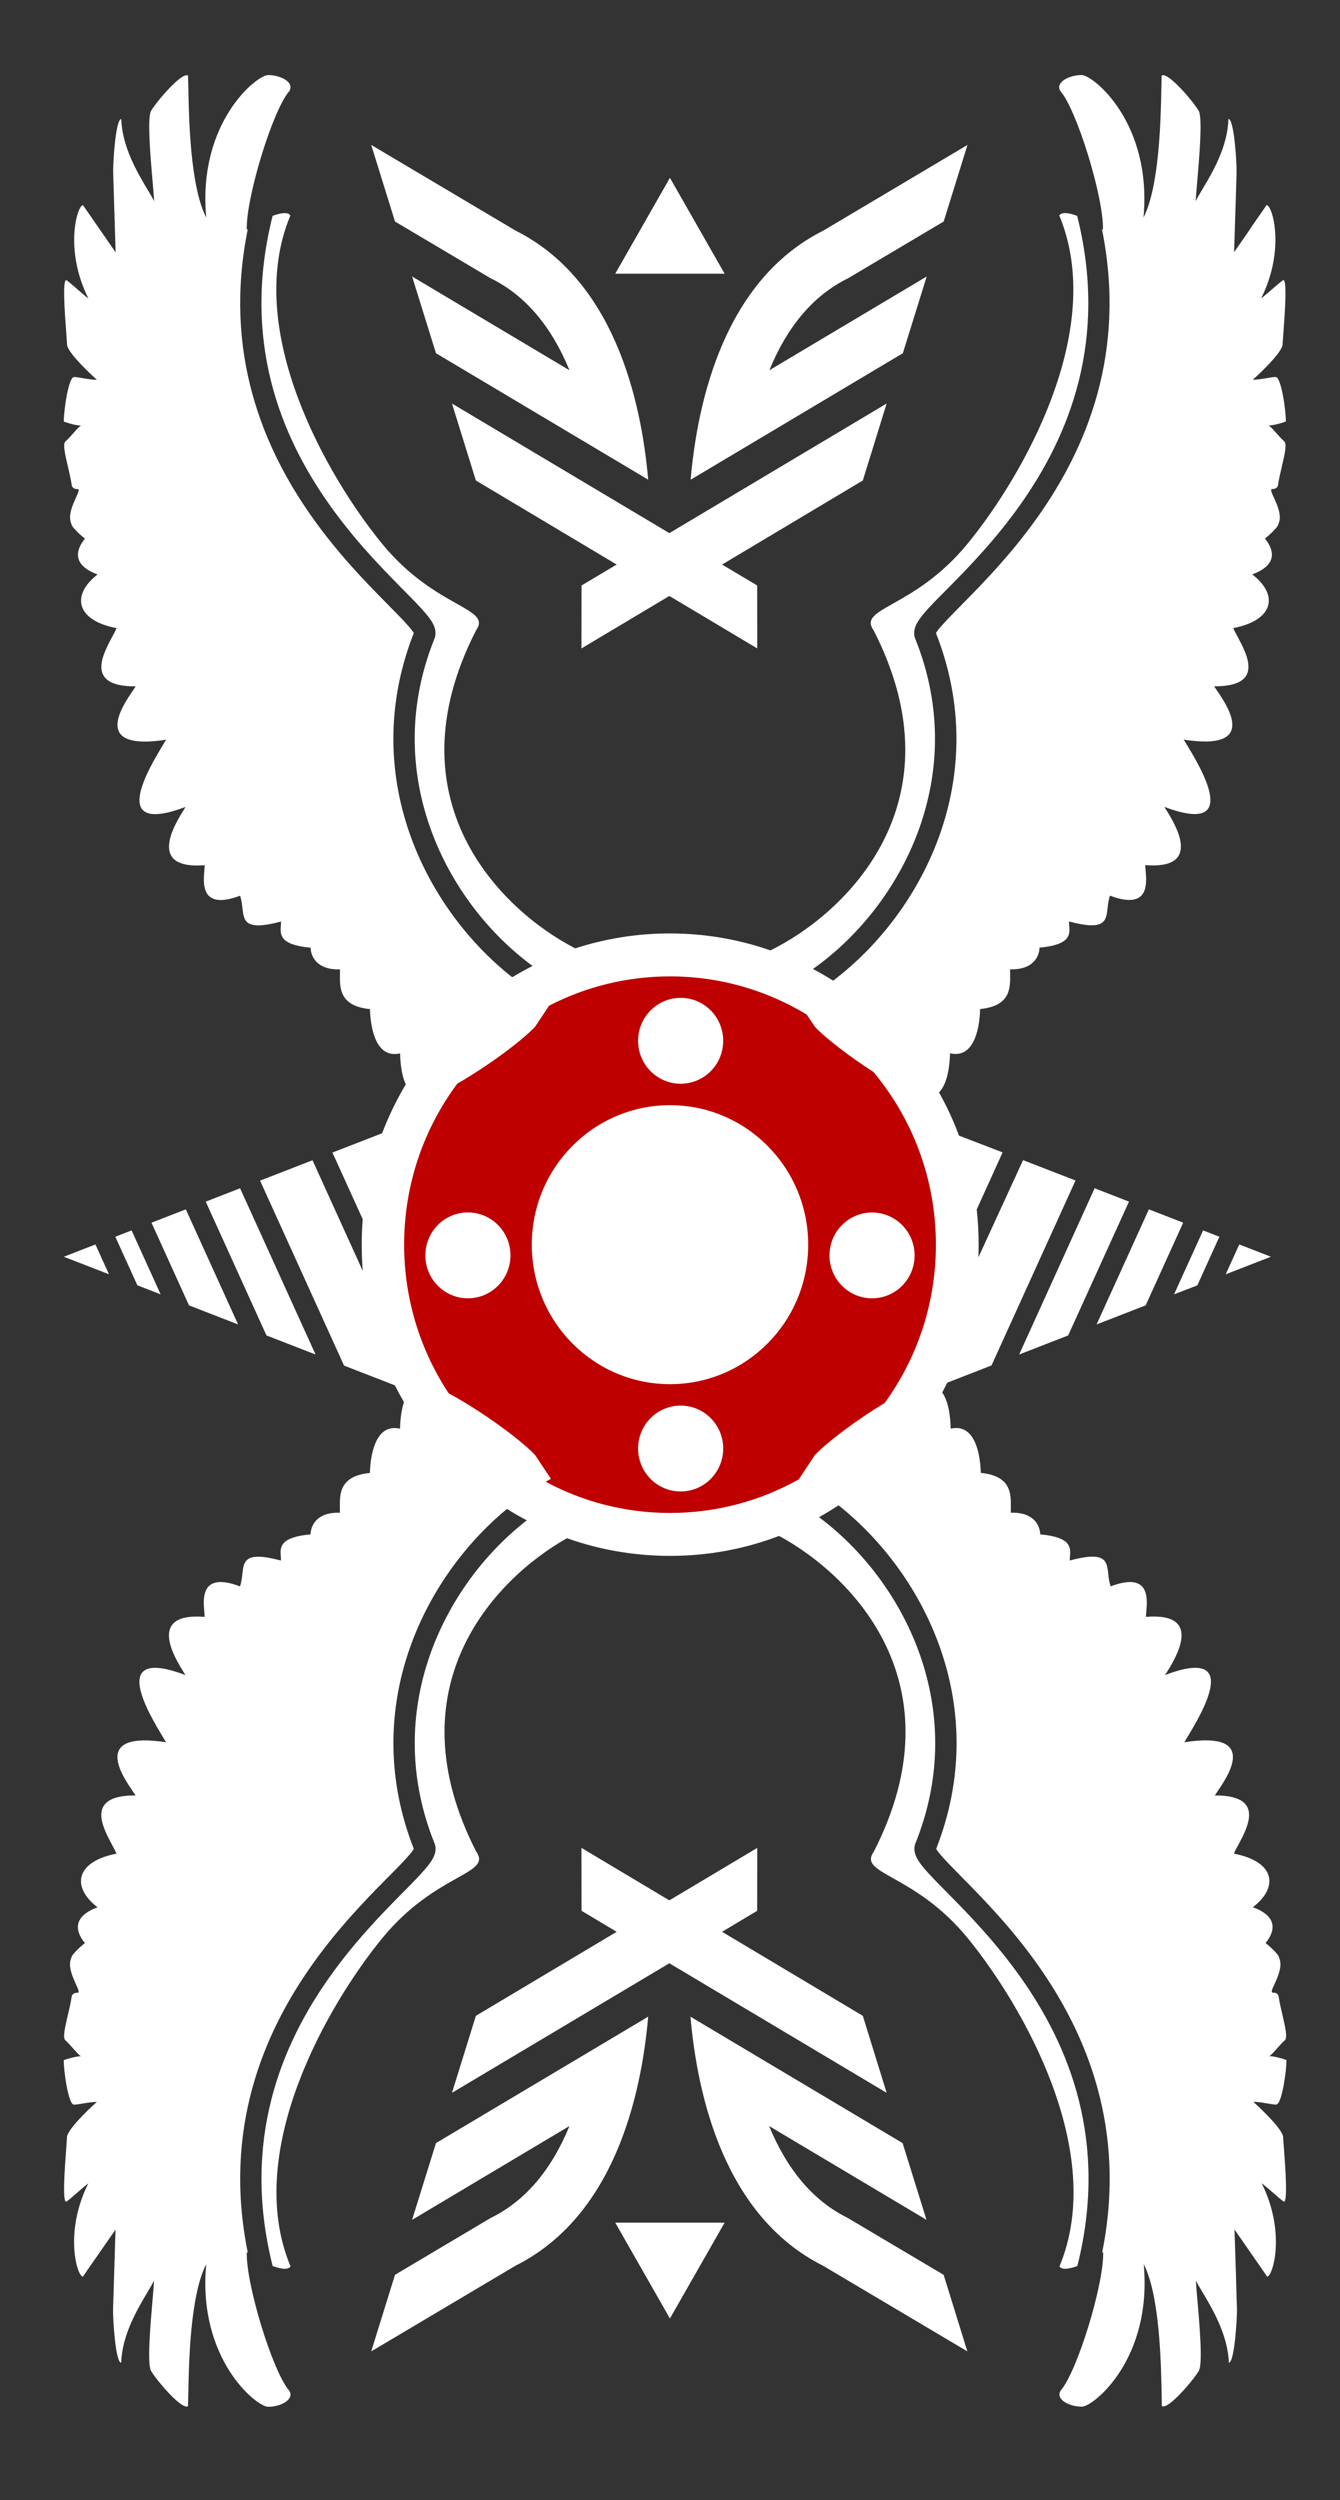 <?xml version="1.0" encoding="utf-8"?>
<!-- Generator: Adobe Illustrator 15.1.0, SVG Export Plug-In . SVG Version: 6.00 Build 0)  -->
<!DOCTYPE svg PUBLIC "-//W3C//DTD SVG 1.0//EN" "http://www.w3.org/TR/2001/REC-SVG-20010904/DTD/svg10.dtd">
<svg version="1.0" id="Layer_1" xmlns="http://www.w3.org/2000/svg" xmlns:xlink="http://www.w3.org/1999/xlink" x="0px" y="0px"
	 width="37px" height="69px" viewBox="0 0 37 69" enable-background="new 0 0 37 69" xml:space="preserve">
<rect x="0" y="0" width="37" height="69" fill="#333333" stroke="none"/>
<g>
	<g>
		<path fill="#ffffff" d="M26.479,31.342c-0.152-0.414-0.338-0.812-0.551-1.192c0.277-0.283,0.297-0.893,0.305-1.08
			c0.627,0.146,0.813-0.598,0.83-1.222c0.84-0.082,0.834-0.58,0.828-0.954c0-0.05,0-0.099,0-0.143
			c0.633,0.021,0.805-0.348,0.813-0.598c0.862-0.076,0.841-0.369,0.819-0.608c-0.004-0.04-0.006-0.079-0.006-0.114
			c0.994,0.266,1.025-0.007,1.066-0.372c0.012-0.109,0.025-0.227,0.066-0.34c1.082,0.408,1.018-0.331,0.983-0.701
			c-0.005-0.058-0.009-0.107-0.009-0.142c1.613,0.129,0.813-1.149,0.572-1.535c-0.02-0.029-0.033-0.054-0.045-0.072
			c2.148,0.808,1.014-1.067,0.609-1.734c-0.029-0.047-0.055-0.088-0.074-0.122c2.063,0.32,1.211-0.926,0.914-1.361
			c-0.033-0.048-0.06-0.086-0.074-0.111c1.389,0.009,0.916-0.866,0.646-1.37c-0.051-0.095-0.095-0.176-0.117-0.237
			c1.114-0.212,1.264-0.911,0.522-1.482c0.514-0.183,0.731-0.516,0.351-0.988c0.055-0.04,0.37-0.31,0.375-0.409
			c0.103-0.22-0.035-0.52-0.13-0.726c-0.063-0.139-0.106-0.235-0.043-0.233c0.127,0.004,0.161-0.078,0.162-0.12
			c0.022-0.155,0.063-0.332,0.104-0.501c0.076-0.327,0.146-0.627,0.064-0.695c-0.054-0.045-0.132-0.133-0.208-0.218
			c-0.101-0.111-0.194-0.218-0.226-0.219c0.053,0.002,0.222-0.018,0.479-0.109c0.01-0.25-0.122-1.224-0.279-1.229
			c-0.056-0.002-0.144,0.013-0.239,0.03c-0.128,0.022-0.273,0.047-0.392,0.043c0.271-0.241,0.815-0.772,0.821-0.972
			c0.002-0.051,0.011-0.162,0.021-0.303c0.041-0.547,0.115-1.562-0.014-1.467c-0.082,0.06-0.189,0.155-0.3,0.25
			c-0.11,0.095-0.218,0.19-0.3,0.25c0.678-1.352,0.311-2.572,0.152-2.577c-0.084,0.122-0.268,0.385-0.449,0.648l0.002,0.003
			c-0.184,0.264-0.367,0.529-0.451,0.651c0.008-0.205,0.023-0.766,0.04-1.273l0.001-0.012c0.012-0.417,0.023-0.796,0.027-0.908
			c0.008-0.25-0.065-1.481-0.225-1.486C33.9,4.053,33.475,4.765,33.203,5.22c-0.081,0.135-0.146,0.247-0.188,0.332
			c0.004-0.095,0.021-0.287,0.041-0.524c0.061-0.695,0.152-1.782,0.041-1.972c-0.148-0.255-0.856-1.089-1.021-0.97
			c-0.002,0.075-0.004,0.175-0.007,0.294c-0.016,0.869-0.051,2.761-0.495,3.625c0.243-2.616-1.384-3.922-1.699-3.933
			c-0.315-0.01-0.746,0.184-0.599,0.438c0.459,0.515,1.205,2.958,1.179,3.832c-0.008-0.006-0.019-0.014-0.029-0.022
			c0.695,3.424-0.44,6.066-1.768,7.941c-0.711,1.006-1.478,1.795-2.04,2.365l-0.079,0.081c-0.248,0.25-0.44,0.448-0.574,0.603
			c-0.063,0.073-0.1,0.125-0.121,0.162c1.554,3.948-0.327,7.688-2.839,9.594c-0.181-0.114-0.365-0.222-0.558-0.323
			c2.454-1.731,4.347-5.342,2.823-9.118c-0.066-0.168-0.002-0.326,0.041-0.41c0.051-0.096,0.125-0.194,0.205-0.291
			c0.147-0.174,0.358-0.388,0.603-0.632l0.083-0.084c0.561-0.567,1.298-1.327,1.979-2.291c1.322-1.872,2.428-4.504,1.562-7.959
			c-0.222-0.083-0.425-0.116-0.494-0.011c1.319,3.168-1.026,7.213-2.515,9.038c-0.762,0.936-1.549,1.377-2.072,1.672
			c-0.498,0.28-0.762,0.428-0.539,0.74c2.443,4.775-0.8,7.83-2.85,8.833c-0.871-0.303-1.807-0.468-2.777-0.468
			c-0.912,0-1.79,0.145-2.613,0.412c-2.052-1.057-5.141-4.087-2.738-8.777c0.221-0.312-0.041-0.459-0.54-0.74
			c-0.525-0.295-1.312-0.737-2.073-1.672c-1.485-1.825-3.835-5.87-2.514-9.038C7.95,5.843,7.748,5.876,7.527,5.958
			c-0.867,3.456,0.238,6.088,1.561,7.959c0.681,0.964,1.418,1.723,1.978,2.291l0.083,0.084c0.241,0.244,0.453,0.458,0.6,0.632
			c0.082,0.096,0.157,0.195,0.207,0.291c0.043,0.083,0.108,0.241,0.041,0.41c-1.498,3.717,0.31,7.274,2.709,9.035
			c-0.192,0.097-0.38,0.2-0.564,0.311c-2.448-1.933-4.243-5.616-2.716-9.5c-0.021-0.037-0.06-0.089-0.122-0.162
			c-0.131-0.155-0.326-0.352-0.574-0.603l-0.08-0.081c-0.563-0.57-1.33-1.358-2.041-2.365c-1.325-1.874-2.462-4.516-1.766-7.94
			C6.832,6.33,6.822,6.337,6.814,6.344C6.786,5.47,7.532,3.027,7.991,2.512c0.15-0.255-0.28-0.449-0.596-0.439
			c-0.316,0.011-1.944,1.317-1.7,3.933c-0.446-0.864-0.48-2.755-0.496-3.624C5.197,2.264,5.195,2.164,5.192,2.088
			c-0.162-0.119-0.87,0.715-1.02,0.97C4.061,3.249,4.155,4.335,4.215,5.03c0.021,0.237,0.037,0.429,0.04,0.524
			C4.216,5.47,4.149,5.358,4.068,5.223c-0.271-0.455-0.695-1.167-0.72-1.938C3.19,3.291,3.116,4.522,3.125,4.771
			c0.003,0.112,0.015,0.49,0.028,0.907V5.68c0.016,0.511,0.033,1.079,0.04,1.285C3.109,6.842,2.926,6.578,2.742,6.313
			C2.558,6.049,2.374,5.784,2.291,5.662C2.133,5.667,1.765,6.887,2.442,8.239c-0.081-0.06-0.19-0.155-0.299-0.25
			c-0.109-0.095-0.218-0.19-0.299-0.25C1.715,7.644,1.79,8.658,1.831,9.205c0.01,0.142,0.019,0.252,0.02,0.303
			c0.007,0.2,0.552,0.731,0.824,0.972c-0.119,0.004-0.264-0.021-0.391-0.043c-0.099-0.017-0.186-0.032-0.241-0.03
			c-0.158,0.005-0.288,0.979-0.28,1.229c0.256,0.091,0.426,0.111,0.479,0.109c-0.03,0.001-0.125,0.108-0.225,0.219
			c-0.076,0.085-0.155,0.173-0.208,0.218c-0.081,0.068-0.011,0.368,0.066,0.695c0.04,0.169,0.081,0.346,0.104,0.501
			c0.001,0.042,0.036,0.124,0.163,0.12c0.064-0.002,0.02,0.094-0.043,0.233c-0.093,0.206-0.23,0.505-0.128,0.726
			c0.003,0.1,0.32,0.369,0.375,0.409c-0.381,0.472-0.164,0.805,0.349,0.988c-0.74,0.571-0.592,1.27,0.523,1.482
			c-0.023,0.061-0.067,0.142-0.118,0.237c-0.271,0.504-0.742,1.379,0.646,1.37c-0.015,0.025-0.041,0.063-0.073,0.111
			c-0.298,0.435-1.15,1.681,0.914,1.361c-0.02,0.034-0.045,0.075-0.073,0.122c-0.404,0.667-1.54,2.542,0.609,1.734
			c-0.01,0.018-0.025,0.042-0.043,0.072c-0.242,0.385-1.042,1.665,0.571,1.535c0.001,0.034-0.003,0.083-0.008,0.142
			c-0.033,0.37-0.098,1.108,0.986,0.701c0.04,0.113,0.053,0.231,0.065,0.34c0.042,0.365,0.072,0.638,1.066,0.372
			c0.001,0.036-0.002,0.074-0.005,0.114c-0.019,0.239-0.043,0.532,0.821,0.608c0.008,0.25,0.179,0.619,0.811,0.598
			c0.002,0.044,0.001,0.093,0,0.143c-0.005,0.374-0.012,0.872,0.828,0.954c0.021,0.625,0.203,1.368,0.832,1.222
			c0.005,0.146,0.018,0.552,0.157,0.857c-0.255,0.427-0.474,0.877-0.653,1.348l-1.372,0.532l0.837,1.842
			c-0.019,0.231-0.028,0.466-0.028,0.703c0,0.244,0.01,0.484,0.029,0.723l-1.388-3.055l-1.448,0.562L9.5,37.689l1.403,0.545
			c0.079,0.156,0.163,0.312,0.251,0.463c-0.094,0.283-0.104,0.604-0.109,0.734c-0.628-0.146-0.811,0.598-0.832,1.221
			c-0.84,0.082-0.833,0.58-0.828,0.953c0,0.052,0.001,0.1,0,0.145c-0.632-0.021-0.803,0.348-0.811,0.598
			c-0.864,0.076-0.84,0.369-0.821,0.608c0.003,0.04,0.006,0.078,0.005,0.114c-0.994-0.266-1.025,0.007-1.066,0.371
			c-0.012,0.107-0.025,0.227-0.065,0.341c-1.084-0.407-1.019,0.331-0.986,0.7c0.005,0.059,0.01,0.105,0.008,0.142
			c-1.613-0.129-0.813,1.149-0.572,1.536c0.019,0.029,0.034,0.053,0.044,0.07c-2.149-0.809-1.013,1.066-0.609,1.732l0.002,0.004
			c0.028,0.047,0.052,0.088,0.071,0.119c-2.063-0.318-1.211,0.925-0.914,1.359c0.033,0.049,0.059,0.086,0.073,0.109
			c-1.387-0.009-0.917,0.866-0.646,1.37c0.051,0.095,0.095,0.177,0.118,0.237c-1.115,0.213-1.263,0.91-0.523,1.48
			c-0.513,0.184-0.73,0.518-0.349,0.987c-0.054,0.04-0.371,0.312-0.375,0.409c-0.102,0.22,0.035,0.521,0.128,0.727
			C2.16,54.906,2.204,55,2.14,54.998c-0.126-0.005-0.161,0.078-0.163,0.119c-0.023,0.154-0.064,0.332-0.104,0.501
			c-0.077,0.327-0.147,0.626-0.066,0.694c0.054,0.045,0.132,0.133,0.208,0.219c0.1,0.109,0.195,0.218,0.225,0.219
			c-0.053-0.002-0.222,0.02-0.479,0.107c-0.008,0.25,0.122,1.226,0.28,1.229c0.055,0.002,0.143-0.014,0.241-0.03
			c0.127-0.021,0.272-0.047,0.391-0.043c-0.271,0.24-0.817,0.772-0.824,0.973c-0.001,0.053-0.01,0.162-0.02,0.305
			c-0.041,0.547-0.116,1.563,0.013,1.467c0.081-0.06,0.19-0.154,0.299-0.251c0.109-0.095,0.218-0.188,0.299-0.25
			c-0.678,1.353-0.31,2.572-0.152,2.577c0.083-0.122,0.266-0.386,0.45-0.648l0.001-0.002c0.184-0.266,0.368-0.528,0.451-0.65
			c-0.007,0.206-0.024,0.773-0.04,1.285c-0.013,0.416-0.024,0.796-0.028,0.906c-0.008,0.25,0.065,1.48,0.224,1.485
			c0.025-0.771,0.45-1.481,0.72-1.938c0.081-0.135,0.147-0.246,0.187-0.332c-0.003,0.097-0.02,0.287-0.04,0.524
			c-0.06,0.695-0.154,1.781-0.042,1.972c0.15,0.256,0.857,1.092,1.02,0.972c0.003-0.074,0.004-0.177,0.007-0.294
			c0.016-0.868,0.049-2.762,0.496-3.624c-0.244,2.614,1.383,3.923,1.7,3.934c0.316,0.011,0.746-0.185,0.596-0.438
			c-0.458-0.517-1.205-2.957-1.176-3.83c0.008,0.007,0.018,0.014,0.029,0.021c-0.696-3.424,0.441-6.065,1.767-7.94
			c0.711-1.006,1.478-1.795,2.041-2.364l0.08-0.08c0.248-0.25,0.442-0.447,0.574-0.604c0.062-0.07,0.1-0.125,0.122-0.16
			c-1.497-3.808,0.199-7.422,2.572-9.385c0.178,0.113,0.361,0.219,0.547,0.316c-2.318,1.801-4.012,5.281-2.548,8.914
			c0.068,0.168,0.003,0.326-0.041,0.408c-0.05,0.098-0.125,0.195-0.207,0.291c-0.147,0.174-0.359,0.389-0.6,0.633l-0.083,0.084
			c-0.56,0.566-1.297,1.327-1.978,2.291c-1.323,1.871-2.428,4.504-1.561,7.959c0.221,0.082,0.423,0.115,0.494,0.012
			c-1.321-3.168,1.028-7.213,2.514-9.037c0.761-0.937,1.548-1.379,2.073-1.674c0.499-0.279,0.761-0.428,0.54-0.738
			c-2.313-4.518,0.464-7.494,2.506-8.65c0.89,0.316,1.848,0.488,2.846,0.488c1.062,0,2.074-0.193,3.011-0.551
			c2.051,1.111,4.971,4.114,2.616,8.713c-0.222,0.313,0.041,0.459,0.539,0.738c0.524,0.295,1.313,0.737,2.073,1.674
			c1.484,1.824,3.835,5.869,2.514,9.037c0.071,0.104,0.273,0.07,0.494-0.012c0.867-3.455-0.237-6.088-1.561-7.959
			c-0.683-0.964-1.42-1.725-1.979-2.291l-0.083-0.084c-0.242-0.244-0.453-0.459-0.602-0.633c-0.08-0.096-0.155-0.193-0.205-0.291
			c-0.043-0.082-0.108-0.24-0.041-0.408c1.488-3.693-0.287-7.229-2.662-9c0.184-0.104,0.363-0.213,0.539-0.328
			c2.438,1.938,4.217,5.609,2.695,9.482c0.021,0.035,0.06,0.088,0.119,0.16c0.133,0.154,0.326,0.353,0.574,0.604l0.079,0.08
			c0.563,0.57,1.329,1.359,2.04,2.365c1.326,1.875,2.463,4.518,1.77,7.939l0.008-0.006l0.01-0.008l0.007-0.006l0.005-0.004
			c0.028,0.873-0.719,3.314-1.177,3.83c-0.149,0.256,0.28,0.449,0.597,0.439c0.316-0.011,1.943-1.316,1.699-3.934
			c0.445,0.863,0.48,2.756,0.496,3.623c0.002,0.119,0.004,0.221,0.006,0.295c0.162,0.119,0.87-0.715,1.02-0.971
			c0.112-0.189,0.021-1.275-0.041-1.973c-0.021-0.236-0.037-0.43-0.041-0.523c0.039,0.084,0.106,0.196,0.188,0.332
			c0.271,0.455,0.694,1.168,0.724,1.938c0.155-0.005,0.229-1.236,0.223-1.486c-0.004-0.109-0.018-0.49-0.027-0.906v-0.002
			c-0.018-0.512-0.033-1.076-0.041-1.282c0.084,0.122,0.268,0.387,0.451,0.649l0.001,0.002l0.001,0.002
			c0.184,0.265,0.365,0.525,0.449,0.647c0.158-0.005,0.523-1.226-0.152-2.577c0.082,0.061,0.189,0.154,0.3,0.25
			c0.111,0.096,0.218,0.191,0.3,0.251c0.129,0.095,0.056-0.92,0.015-1.467c-0.013-0.142-0.021-0.253-0.021-0.304
			c-0.007-0.199-0.553-0.731-0.822-0.974c0.117-0.005,0.265,0.021,0.392,0.044c0.099,0.018,0.187,0.031,0.239,0.029
			c0.158-0.005,0.289-0.979,0.281-1.229c-0.259-0.092-0.428-0.11-0.479-0.108c0.03-0.001,0.126-0.106,0.226-0.22
			c0.076-0.084,0.154-0.172,0.209-0.217c0.08-0.069,0.01-0.369-0.065-0.695c-0.04-0.17-0.081-0.346-0.104-0.501
			c0-0.041-0.033-0.124-0.16-0.119c-0.064,0.002-0.021-0.095,0.043-0.233c0.094-0.205,0.229-0.506,0.129-0.726
			c-0.004-0.101-0.32-0.369-0.375-0.409c0.381-0.473,0.164-0.807-0.352-0.988c0.74-0.57,0.592-1.269-0.521-1.479
			c0.021-0.062,0.065-0.144,0.117-0.237c0.271-0.504,0.74-1.379-0.646-1.37c0.016-0.024,0.041-0.063,0.072-0.108
			c0.299-0.437,1.148-1.683-0.913-1.36c0.021-0.034,0.046-0.075,0.073-0.123c0.402-0.666,1.539-2.541-0.608-1.733l0.005-0.008
			l0.007-0.012l0.019-0.025l0.016-0.024c0.24-0.388,1.041-1.665-0.572-1.536c0-0.034,0.004-0.083,0.01-0.143
			c0.031-0.369,0.099-1.106-0.984-0.699c-0.041-0.114-0.057-0.231-0.066-0.342c-0.041-0.363-0.07-0.638-1.064-0.371
			c-0.002-0.035,0.002-0.073,0.006-0.113c0.02-0.239,0.043-0.532-0.821-0.608c-0.008-0.25-0.179-0.618-0.812-0.598
			c-0.002-0.045,0-0.093,0-0.144c0.006-0.375,0.012-0.873-0.828-0.955c-0.021-0.623-0.203-1.366-0.832-1.221
			c-0.006-0.173-0.021-0.693-0.234-0.998c0.047-0.091,0.094-0.181,0.139-0.271l1.222-0.476l2.319-5.104l-1.448-0.562L27.016,34.7
			c0.004-0.116,0.006-0.232,0.006-0.35c0-0.328-0.018-0.651-0.053-0.97l0.715-1.575L26.479,31.342z"/>
		<g>
			<g>
				<polygon fill="#ffffff" points="3.793,35.473 4.435,35.723 3.634,33.958 3.184,34.133 				"/>
				<polygon fill="#ffffff" points="2.635,34.346 1.762,34.685 3.009,35.169 				"/>
				<polygon fill="#ffffff" points="6.574,36.553 5.219,36.027 4.183,33.745 5.131,33.377 				"/>
				<polygon fill="#ffffff" points="7.358,36.857 8.713,37.383 6.629,32.795 5.681,33.164 				"/>
			</g>
			<polygon fill="#ffffff" points="32.418,35.723 33.061,35.475 33.669,34.133 33.22,33.958 			"/>
			<polygon fill="#ffffff" points="35.092,34.685 34.219,34.346 33.844,35.169 			"/>
			<polygon fill="#ffffff" points="31.634,36.027 30.279,36.553 31.723,33.377 32.67,33.745 			"/>
			<polygon fill="#ffffff" points="28.141,37.383 29.494,36.857 31.173,33.164 30.225,32.795 			"/>
		</g>
	</g>
	<g>
		<g>
			<polygon fill="#ffffff" points="11.445,17.51 11.443,17.505 11.444,17.508 			"/>
			<path fill="#ffffff" d="M23.424,7.676l-0.025,0.013c-0.936,0.463-1.657,1.313-2.156,2.53l4.345-2.588l-0.659,2.118L19.07,13.24
				c0.195-2.237,0.959-5.518,3.66-6.873L26.714,4l-0.657,2.114L23.424,7.676z"/>
			<path fill="#ffffff" d="M10.25,4l3.988,2.366c2.7,1.355,3.464,4.636,3.66,6.873l-5.86-3.49l-0.659-2.118l4.345,2.588
				c-0.499-1.218-1.223-2.067-2.159-2.531L13.54,7.676l-2.633-1.562L10.25,4z"/>
			<polygon fill="#ffffff" points="16.988,7.554 18.498,4.908 20.008,7.554 			"/>
			<polygon fill="#ffffff" points="12.48,11.137 13.14,13.261 17.027,15.581 16.057,16.159 16.055,17.896 18.482,16.448 
				20.909,17.896 20.907,16.159 19.938,15.581 23.824,13.261 24.482,11.137 18.482,14.714 			"/>
		</g>
		<g>
			<polygon fill="#ffffff" points="11.444,50.99 11.445,50.988 11.443,50.994 			"/>
			<path fill="#ffffff" d="M23.398,61.208l0.023,0.013l2.635,1.563l0.655,2.112l-3.985-2.364c-2.701-1.354-3.467-4.638-3.66-6.873
				l5.857,3.489l0.659,2.117l-4.345-2.588C21.739,59.896,22.463,60.745,23.398,61.208z"/>
			<path fill="#ffffff" d="M14.238,62.529l-3.988,2.367l0.657-2.114l2.633-1.563l0.025-0.013c0.936-0.464,1.66-1.313,2.159-2.53
				l-4.345,2.59l0.659-2.119l5.86-3.489C17.702,57.895,16.938,61.175,14.238,62.529z"/>
			<polygon fill="#ffffff" points="18.498,63.988 16.988,61.343 20.008,61.343 			"/>
			<polygon fill="#ffffff" points="13.14,55.635 12.48,57.76 18.482,54.184 24.482,57.76 23.824,55.635 19.938,53.316 
				20.907,52.736 20.909,51 18.482,52.448 16.055,51 16.057,52.736 17.027,53.316 			"/>
		</g>
	</g>
</g>
<path fill="#be0000" d="M18.5,41.756c1.297,0,2.516-0.34,3.572-0.936l-0.008-0.004l0.437-0.658c0.366-0.385,1.204-1.002,1.929-1.439
	c0.887-1.225,1.412-2.734,1.412-4.367c0-1.816-0.648-3.479-1.725-4.767c-0.639-0.413-1.303-0.915-1.616-1.246l-0.226-0.338
	c-1.104-0.669-2.396-1.054-3.775-1.054c-1.202,0-2.337,0.292-3.338,0.808l-0.388,0.583c-0.403,0.425-1.381,1.132-2.147,1.569
	c-0.922,1.238-1.468,2.776-1.468,4.443c0,1.52,0.454,2.933,1.233,4.108c0.787,0.415,1.937,1.229,2.382,1.698l0.437,0.658
	c-0.048,0.025-0.096,0.054-0.144,0.08C16.091,41.445,17.26,41.756,18.5,41.756z"/>
<ellipse fill="#ffffff" cx="18.5" cy="34.352" rx="3.816" ry="3.85"/>
<ellipse fill="#ffffff" cx="18.794" cy="28.725" rx="1.175" ry="1.185"/>
<ellipse fill="#ffffff" cx="18.794" cy="39.978" rx="1.175" ry="1.185"/>
<ellipse fill="#ffffff" cx="24.079" cy="34.648" rx="1.175" ry="1.184"/>
<ellipse fill="#ffffff" cx="12.92" cy="34.647" rx="1.175" ry="1.185"/>
</svg>

